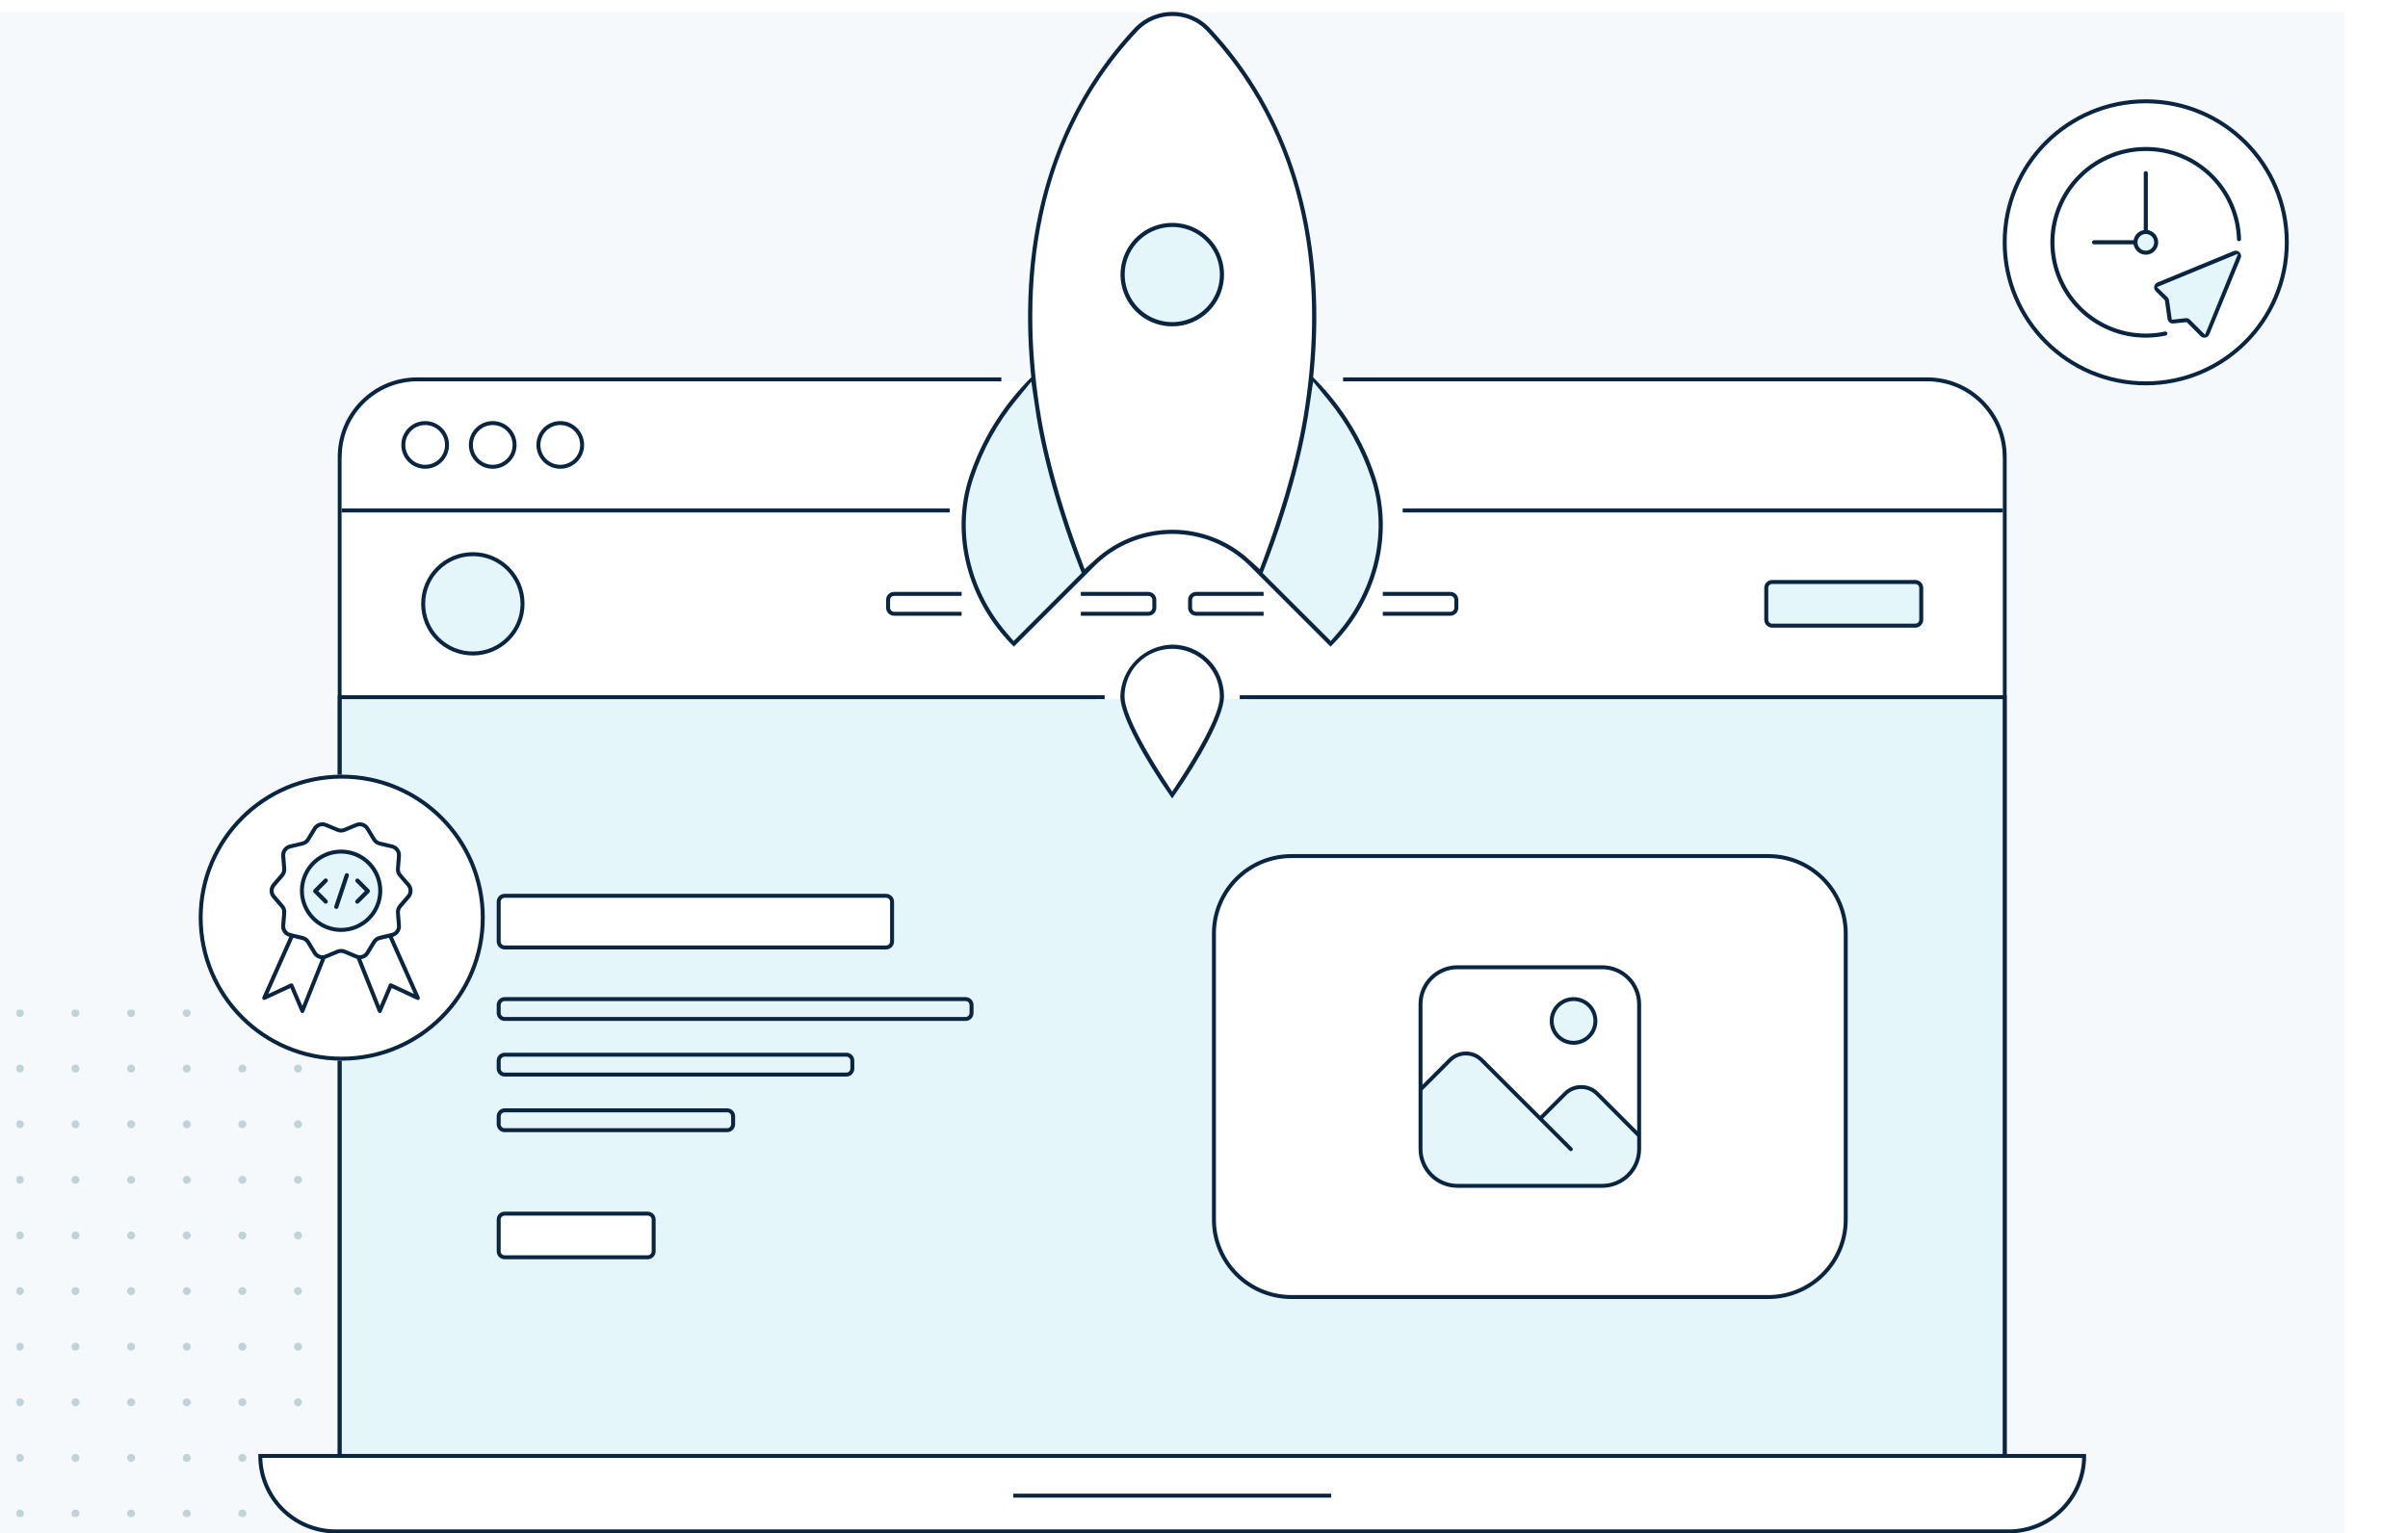 <svg xmlns="http://www.w3.org/2000/svg" width="606" height="386" viewBox="0 0 606 386" fill="none"><path d="M590 3H0V386H590V3Z" fill="#F6F9FC"></path><mask id="mask0_850_5575" style="mask-type:luminance" maskUnits="userSpaceOnUse" x="4" y="254" width="128" height="128"><path d="M132 254H4V382H132V254Z" fill="white"></path></mask><g mask="url(#mask0_850_5575)"><path d="M5 256C5.552 256 6 255.552 6 255C6 254.448 5.552 254 5 254C4.448 254 4 254.448 4 255C4 255.552 4.448 256 5 256Z" fill="#BFD3D8"></path><path d="M19 256C19.552 256 20 255.552 20 255C20 254.448 19.552 254 19 254C18.448 254 18 254.448 18 255C18 255.552 18.448 256 19 256Z" fill="#BFD3D8"></path><path d="M33 256C33.552 256 34 255.552 34 255C34 254.448 33.552 254 33 254C32.448 254 32 254.448 32 255C32 255.552 32.448 256 33 256Z" fill="#BFD3D8"></path><path d="M47 256C47.552 256 48 255.552 48 255C48 254.448 47.552 254 47 254C46.448 254 46 254.448 46 255C46 255.552 46.448 256 47 256Z" fill="#BFD3D8"></path><path d="M61 256C61.552 256 62 255.552 62 255C62 254.448 61.552 254 61 254C60.448 254 60 254.448 60 255C60 255.552 60.448 256 61 256Z" fill="#BFD3D8"></path><path d="M75 256C75.552 256 76 255.552 76 255C76 254.448 75.552 254 75 254C74.448 254 74 254.448 74 255C74 255.552 74.448 256 75 256Z" fill="#BFD3D8"></path><path d="M89 256C89.552 256 90 255.552 90 255C90 254.448 89.552 254 89 254C88.448 254 88 254.448 88 255C88 255.552 88.448 256 89 256Z" fill="#BFD3D8"></path><path d="M103 256C103.552 256 104 255.552 104 255C104 254.448 103.552 254 103 254C102.448 254 102 254.448 102 255C102 255.552 102.448 256 103 256Z" fill="#BFD3D8"></path><path d="M117 256C117.552 256 118 255.552 118 255C118 254.448 117.552 254 117 254C116.448 254 116 254.448 116 255C116 255.552 116.448 256 117 256Z" fill="#BFD3D8"></path><path d="M131 256C131.552 256 132 255.552 132 255C132 254.448 131.552 254 131 254C130.448 254 130 254.448 130 255C130 255.552 130.448 256 131 256Z" fill="#BFD3D8"></path><path d="M5 270C5.552 270 6 269.552 6 269C6 268.448 5.552 268 5 268C4.448 268 4 268.448 4 269C4 269.552 4.448 270 5 270Z" fill="#BFD3D8"></path><path d="M19 270C19.552 270 20 269.552 20 269C20 268.448 19.552 268 19 268C18.448 268 18 268.448 18 269C18 269.552 18.448 270 19 270Z" fill="#BFD3D8"></path><path d="M33 270C33.552 270 34 269.552 34 269C34 268.448 33.552 268 33 268C32.448 268 32 268.448 32 269C32 269.552 32.448 270 33 270Z" fill="#BFD3D8"></path><path d="M47 270C47.552 270 48 269.552 48 269C48 268.448 47.552 268 47 268C46.448 268 46 268.448 46 269C46 269.552 46.448 270 47 270Z" fill="#BFD3D8"></path><path d="M61 270C61.552 270 62 269.552 62 269C62 268.448 61.552 268 61 268C60.448 268 60 268.448 60 269C60 269.552 60.448 270 61 270Z" fill="#BFD3D8"></path><path d="M75 270C75.552 270 76 269.552 76 269C76 268.448 75.552 268 75 268C74.448 268 74 268.448 74 269C74 269.552 74.448 270 75 270Z" fill="#BFD3D8"></path><path d="M89 270C89.552 270 90 269.552 90 269C90 268.448 89.552 268 89 268C88.448 268 88 268.448 88 269C88 269.552 88.448 270 89 270Z" fill="#BFD3D8"></path><path d="M103 270C103.552 270 104 269.552 104 269C104 268.448 103.552 268 103 268C102.448 268 102 268.448 102 269C102 269.552 102.448 270 103 270Z" fill="#BFD3D8"></path><path d="M117 270C117.552 270 118 269.552 118 269C118 268.448 117.552 268 117 268C116.448 268 116 268.448 116 269C116 269.552 116.448 270 117 270Z" fill="#BFD3D8"></path><path d="M131 270C131.552 270 132 269.552 132 269C132 268.448 131.552 268 131 268C130.448 268 130 268.448 130 269C130 269.552 130.448 270 131 270Z" fill="#BFD3D8"></path><path d="M5 284C5.552 284 6 283.552 6 283C6 282.448 5.552 282 5 282C4.448 282 4 282.448 4 283C4 283.552 4.448 284 5 284Z" fill="#BFD3D8"></path><path d="M19 284C19.552 284 20 283.552 20 283C20 282.448 19.552 282 19 282C18.448 282 18 282.448 18 283C18 283.552 18.448 284 19 284Z" fill="#BFD3D8"></path><path d="M33 284C33.552 284 34 283.552 34 283C34 282.448 33.552 282 33 282C32.448 282 32 282.448 32 283C32 283.552 32.448 284 33 284Z" fill="#BFD3D8"></path><path d="M47 284C47.552 284 48 283.552 48 283C48 282.448 47.552 282 47 282C46.448 282 46 282.448 46 283C46 283.552 46.448 284 47 284Z" fill="#BFD3D8"></path><path d="M61 284C61.552 284 62 283.552 62 283C62 282.448 61.552 282 61 282C60.448 282 60 282.448 60 283C60 283.552 60.448 284 61 284Z" fill="#BFD3D8"></path><path d="M75 284C75.552 284 76 283.552 76 283C76 282.448 75.552 282 75 282C74.448 282 74 282.448 74 283C74 283.552 74.448 284 75 284Z" fill="#BFD3D8"></path><path d="M89 284C89.552 284 90 283.552 90 283C90 282.448 89.552 282 89 282C88.448 282 88 282.448 88 283C88 283.552 88.448 284 89 284Z" fill="#BFD3D8"></path><path d="M103 284C103.552 284 104 283.552 104 283C104 282.448 103.552 282 103 282C102.448 282 102 282.448 102 283C102 283.552 102.448 284 103 284Z" fill="#BFD3D8"></path><path d="M117 284C117.552 284 118 283.552 118 283C118 282.448 117.552 282 117 282C116.448 282 116 282.448 116 283C116 283.552 116.448 284 117 284Z" fill="#BFD3D8"></path><path d="M131 284C131.552 284 132 283.552 132 283C132 282.448 131.552 282 131 282C130.448 282 130 282.448 130 283C130 283.552 130.448 284 131 284Z" fill="#BFD3D8"></path><path d="M5 298C5.552 298 6 297.552 6 297C6 296.448 5.552 296 5 296C4.448 296 4 296.448 4 297C4 297.552 4.448 298 5 298Z" fill="#BFD3D8"></path><path d="M19 298C19.552 298 20 297.552 20 297C20 296.448 19.552 296 19 296C18.448 296 18 296.448 18 297C18 297.552 18.448 298 19 298Z" fill="#BFD3D8"></path><path d="M33 298C33.552 298 34 297.552 34 297C34 296.448 33.552 296 33 296C32.448 296 32 296.448 32 297C32 297.552 32.448 298 33 298Z" fill="#BFD3D8"></path><path d="M47 298C47.552 298 48 297.552 48 297C48 296.448 47.552 296 47 296C46.448 296 46 296.448 46 297C46 297.552 46.448 298 47 298Z" fill="#BFD3D8"></path><path d="M61 298C61.552 298 62 297.552 62 297C62 296.448 61.552 296 61 296C60.448 296 60 296.448 60 297C60 297.552 60.448 298 61 298Z" fill="#BFD3D8"></path><path d="M75 298C75.552 298 76 297.552 76 297C76 296.448 75.552 296 75 296C74.448 296 74 296.448 74 297C74 297.552 74.448 298 75 298Z" fill="#BFD3D8"></path><path d="M89 298C89.552 298 90 297.552 90 297C90 296.448 89.552 296 89 296C88.448 296 88 296.448 88 297C88 297.552 88.448 298 89 298Z" fill="#BFD3D8"></path><path d="M103 298C103.552 298 104 297.552 104 297C104 296.448 103.552 296 103 296C102.448 296 102 296.448 102 297C102 297.552 102.448 298 103 298Z" fill="#BFD3D8"></path><path d="M117 298C117.552 298 118 297.552 118 297C118 296.448 117.552 296 117 296C116.448 296 116 296.448 116 297C116 297.552 116.448 298 117 298Z" fill="#BFD3D8"></path><path d="M131 298C131.552 298 132 297.552 132 297C132 296.448 131.552 296 131 296C130.448 296 130 296.448 130 297C130 297.552 130.448 298 131 298Z" fill="#BFD3D8"></path><path d="M5 312C5.552 312 6 311.552 6 311C6 310.448 5.552 310 5 310C4.448 310 4 310.448 4 311C4 311.552 4.448 312 5 312Z" fill="#BFD3D8"></path><path d="M19 312C19.552 312 20 311.552 20 311C20 310.448 19.552 310 19 310C18.448 310 18 310.448 18 311C18 311.552 18.448 312 19 312Z" fill="#BFD3D8"></path><path d="M33 312C33.552 312 34 311.552 34 311C34 310.448 33.552 310 33 310C32.448 310 32 310.448 32 311C32 311.552 32.448 312 33 312Z" fill="#BFD3D8"></path><path d="M47 312C47.552 312 48 311.552 48 311C48 310.448 47.552 310 47 310C46.448 310 46 310.448 46 311C46 311.552 46.448 312 47 312Z" fill="#BFD3D8"></path><path d="M61 312C61.552 312 62 311.552 62 311C62 310.448 61.552 310 61 310C60.448 310 60 310.448 60 311C60 311.552 60.448 312 61 312Z" fill="#BFD3D8"></path><path d="M75 312C75.552 312 76 311.552 76 311C76 310.448 75.552 310 75 310C74.448 310 74 310.448 74 311C74 311.552 74.448 312 75 312Z" fill="#BFD3D8"></path><path d="M89 312C89.552 312 90 311.552 90 311C90 310.448 89.552 310 89 310C88.448 310 88 310.448 88 311C88 311.552 88.448 312 89 312Z" fill="#BFD3D8"></path><path d="M103 312C103.552 312 104 311.552 104 311C104 310.448 103.552 310 103 310C102.448 310 102 310.448 102 311C102 311.552 102.448 312 103 312Z" fill="#BFD3D8"></path><path d="M117 312C117.552 312 118 311.552 118 311C118 310.448 117.552 310 117 310C116.448 310 116 310.448 116 311C116 311.552 116.448 312 117 312Z" fill="#BFD3D8"></path><path d="M131 312C131.552 312 132 311.552 132 311C132 310.448 131.552 310 131 310C130.448 310 130 310.448 130 311C130 311.552 130.448 312 131 312Z" fill="#BFD3D8"></path><path d="M5 326C5.552 326 6 325.552 6 325C6 324.448 5.552 324 5 324C4.448 324 4 324.448 4 325C4 325.552 4.448 326 5 326Z" fill="#BFD3D8"></path><path d="M19 326C19.552 326 20 325.552 20 325C20 324.448 19.552 324 19 324C18.448 324 18 324.448 18 325C18 325.552 18.448 326 19 326Z" fill="#BFD3D8"></path><path d="M33 326C33.552 326 34 325.552 34 325C34 324.448 33.552 324 33 324C32.448 324 32 324.448 32 325C32 325.552 32.448 326 33 326Z" fill="#BFD3D8"></path><path d="M47 326C47.552 326 48 325.552 48 325C48 324.448 47.552 324 47 324C46.448 324 46 324.448 46 325C46 325.552 46.448 326 47 326Z" fill="#BFD3D8"></path><path d="M61 326C61.552 326 62 325.552 62 325C62 324.448 61.552 324 61 324C60.448 324 60 324.448 60 325C60 325.552 60.448 326 61 326Z" fill="#BFD3D8"></path><path d="M75 326C75.552 326 76 325.552 76 325C76 324.448 75.552 324 75 324C74.448 324 74 324.448 74 325C74 325.552 74.448 326 75 326Z" fill="#BFD3D8"></path><path d="M89 326C89.552 326 90 325.552 90 325C90 324.448 89.552 324 89 324C88.448 324 88 324.448 88 325C88 325.552 88.448 326 89 326Z" fill="#BFD3D8"></path><path d="M103 326C103.552 326 104 325.552 104 325C104 324.448 103.552 324 103 324C102.448 324 102 324.448 102 325C102 325.552 102.448 326 103 326Z" fill="#BFD3D8"></path><path d="M117 326C117.552 326 118 325.552 118 325C118 324.448 117.552 324 117 324C116.448 324 116 324.448 116 325C116 325.552 116.448 326 117 326Z" fill="#BFD3D8"></path><path d="M131 326C131.552 326 132 325.552 132 325C132 324.448 131.552 324 131 324C130.448 324 130 324.448 130 325C130 325.552 130.448 326 131 326Z" fill="#BFD3D8"></path><path d="M5 340C5.552 340 6 339.552 6 339C6 338.448 5.552 338 5 338C4.448 338 4 338.448 4 339C4 339.552 4.448 340 5 340Z" fill="#BFD3D8"></path><path d="M19 340C19.552 340 20 339.552 20 339C20 338.448 19.552 338 19 338C18.448 338 18 338.448 18 339C18 339.552 18.448 340 19 340Z" fill="#BFD3D8"></path><path d="M33 340C33.552 340 34 339.552 34 339C34 338.448 33.552 338 33 338C32.448 338 32 338.448 32 339C32 339.552 32.448 340 33 340Z" fill="#BFD3D8"></path><path d="M47 340C47.552 340 48 339.552 48 339C48 338.448 47.552 338 47 338C46.448 338 46 338.448 46 339C46 339.552 46.448 340 47 340Z" fill="#BFD3D8"></path><path d="M61 340C61.552 340 62 339.552 62 339C62 338.448 61.552 338 61 338C60.448 338 60 338.448 60 339C60 339.552 60.448 340 61 340Z" fill="#BFD3D8"></path><path d="M75 340C75.552 340 76 339.552 76 339C76 338.448 75.552 338 75 338C74.448 338 74 338.448 74 339C74 339.552 74.448 340 75 340Z" fill="#BFD3D8"></path><path d="M89 340C89.552 340 90 339.552 90 339C90 338.448 89.552 338 89 338C88.448 338 88 338.448 88 339C88 339.552 88.448 340 89 340Z" fill="#BFD3D8"></path><path d="M103 340C103.552 340 104 339.552 104 339C104 338.448 103.552 338 103 338C102.448 338 102 338.448 102 339C102 339.552 102.448 340 103 340Z" fill="#BFD3D8"></path><path d="M117 340C117.552 340 118 339.552 118 339C118 338.448 117.552 338 117 338C116.448 338 116 338.448 116 339C116 339.552 116.448 340 117 340Z" fill="#BFD3D8"></path><path d="M131 340C131.552 340 132 339.552 132 339C132 338.448 131.552 338 131 338C130.448 338 130 338.448 130 339C130 339.552 130.448 340 131 340Z" fill="#BFD3D8"></path><path d="M5 354C5.552 354 6 353.552 6 353C6 352.448 5.552 352 5 352C4.448 352 4 352.448 4 353C4 353.552 4.448 354 5 354Z" fill="#BFD3D8"></path><path d="M19 354C19.552 354 20 353.552 20 353C20 352.448 19.552 352 19 352C18.448 352 18 352.448 18 353C18 353.552 18.448 354 19 354Z" fill="#BFD3D8"></path><path d="M33 354C33.552 354 34 353.552 34 353C34 352.448 33.552 352 33 352C32.448 352 32 352.448 32 353C32 353.552 32.448 354 33 354Z" fill="#BFD3D8"></path><path d="M47 354C47.552 354 48 353.552 48 353C48 352.448 47.552 352 47 352C46.448 352 46 352.448 46 353C46 353.552 46.448 354 47 354Z" fill="#BFD3D8"></path><path d="M61 354C61.552 354 62 353.552 62 353C62 352.448 61.552 352 61 352C60.448 352 60 352.448 60 353C60 353.552 60.448 354 61 354Z" fill="#BFD3D8"></path><path d="M75 354C75.552 354 76 353.552 76 353C76 352.448 75.552 352 75 352C74.448 352 74 352.448 74 353C74 353.552 74.448 354 75 354Z" fill="#BFD3D8"></path><path d="M89 354C89.552 354 90 353.552 90 353C90 352.448 89.552 352 89 352C88.448 352 88 352.448 88 353C88 353.552 88.448 354 89 354Z" fill="#BFD3D8"></path><path d="M103 354C103.552 354 104 353.552 104 353C104 352.448 103.552 352 103 352C102.448 352 102 352.448 102 353C102 353.552 102.448 354 103 354Z" fill="#BFD3D8"></path><path d="M117 354C117.552 354 118 353.552 118 353C118 352.448 117.552 352 117 352C116.448 352 116 352.448 116 353C116 353.552 116.448 354 117 354Z" fill="#BFD3D8"></path><path d="M131 354C131.552 354 132 353.552 132 353C132 352.448 131.552 352 131 352C130.448 352 130 352.448 130 353C130 353.552 130.448 354 131 354Z" fill="#BFD3D8"></path><path d="M5 368C5.552 368 6 367.552 6 367C6 366.448 5.552 366 5 366C4.448 366 4 366.448 4 367C4 367.552 4.448 368 5 368Z" fill="#BFD3D8"></path><path d="M19 368C19.552 368 20 367.552 20 367C20 366.448 19.552 366 19 366C18.448 366 18 366.448 18 367C18 367.552 18.448 368 19 368Z" fill="#BFD3D8"></path><path d="M33 368C33.552 368 34 367.552 34 367C34 366.448 33.552 366 33 366C32.448 366 32 366.448 32 367C32 367.552 32.448 368 33 368Z" fill="#BFD3D8"></path><path d="M47 368C47.552 368 48 367.552 48 367C48 366.448 47.552 366 47 366C46.448 366 46 366.448 46 367C46 367.552 46.448 368 47 368Z" fill="#BFD3D8"></path><path d="M61 368C61.552 368 62 367.552 62 367C62 366.448 61.552 366 61 366C60.448 366 60 366.448 60 367C60 367.552 60.448 368 61 368Z" fill="#BFD3D8"></path><path d="M75 368C75.552 368 76 367.552 76 367C76 366.448 75.552 366 75 366C74.448 366 74 366.448 74 367C74 367.552 74.448 368 75 368Z" fill="#BFD3D8"></path><path d="M89 368C89.552 368 90 367.552 90 367C90 366.448 89.552 366 89 366C88.448 366 88 366.448 88 367C88 367.552 88.448 368 89 368Z" fill="#BFD3D8"></path><path d="M103 368C103.552 368 104 367.552 104 367C104 366.448 103.552 366 103 366C102.448 366 102 366.448 102 367C102 367.552 102.448 368 103 368Z" fill="#BFD3D8"></path><path d="M117 368C117.552 368 118 367.552 118 367C118 366.448 117.552 366 117 366C116.448 366 116 366.448 116 367C116 367.552 116.448 368 117 368Z" fill="#BFD3D8"></path><path d="M131 368C131.552 368 132 367.552 132 367C132 366.448 131.552 366 131 366C130.448 366 130 366.448 130 367C130 367.552 130.448 368 131 368Z" fill="#BFD3D8"></path><path d="M5 382C5.552 382 6 381.552 6 381C6 380.448 5.552 380 5 380C4.448 380 4 380.448 4 381C4 381.552 4.448 382 5 382Z" fill="#BFD3D8"></path><path d="M19 382C19.552 382 20 381.552 20 381C20 380.448 19.552 380 19 380C18.448 380 18 380.448 18 381C18 381.552 18.448 382 19 382Z" fill="#BFD3D8"></path><path d="M33 382C33.552 382 34 381.552 34 381C34 380.448 33.552 380 33 380C32.448 380 32 380.448 32 381C32 381.552 32.448 382 33 382Z" fill="#BFD3D8"></path><path d="M47 382C47.552 382 48 381.552 48 381C48 380.448 47.552 380 47 380C46.448 380 46 380.448 46 381C46 381.552 46.448 382 47 382Z" fill="#BFD3D8"></path><path d="M61 382C61.552 382 62 381.552 62 381C62 380.448 61.552 380 61 380C60.448 380 60 380.448 60 381C60 381.552 60.448 382 61 382Z" fill="#BFD3D8"></path><path d="M75 382C75.552 382 76 381.552 76 381C76 380.448 75.552 380 75 380C74.448 380 74 380.448 74 381C74 381.552 74.448 382 75 382Z" fill="#BFD3D8"></path><path d="M89 382C89.552 382 90 381.552 90 381C90 380.448 89.552 380 89 380C88.448 380 88 380.448 88 381C88 381.552 88.448 382 89 382Z" fill="#BFD3D8"></path><path d="M103 382C103.552 382 104 381.552 104 381C104 380.448 103.552 380 103 380C102.448 380 102 380.448 102 381C102 381.552 102.448 382 103 382Z" fill="#BFD3D8"></path><path d="M117 382C117.552 382 118 381.552 118 381C118 380.448 117.552 380 117 380C116.448 380 116 380.448 116 381C116 381.552 116.448 382 117 382Z" fill="#BFD3D8"></path><path d="M131 382C131.552 382 132 381.552 132 381C132 380.448 131.552 380 131 380C130.448 380 130 380.448 130 381C130 381.552 130.448 382 131 382Z" fill="#BFD3D8"></path></g><path d="M504 366V115C504 109.925 502.024 105.154 498.435 101.565C494.846 97.976 490.075 96 485 96H339V109H251V96H105C99.925 96 95.153 97.976 91.565 101.565C87.976 105.153 86 109.925 86 115V366H504ZM505 367H85V115C85 109.658 87.08 104.635 90.858 100.858C94.635 97.08 99.658 95 105 95H252V108H338V95H485C490.342 95 495.364 97.08 499.142 100.858C502.92 104.635 505 109.658 505 115V367Z" fill="#0A2540"></path><path d="M106 96H484C489.304 96 494.391 98.107 498.142 101.858C501.893 105.609 504 110.696 504 116V366H86V116C86 110.696 88.107 105.609 91.858 101.858C95.609 98.107 100.696 96 106 96Z" fill="white"></path><path d="M65 366H525C525 371.304 522.893 376.391 519.142 380.142C515.391 383.893 510.304 386 505 386H85C79.696 386 74.609 383.893 70.858 380.142C67.107 376.391 65 371.304 65 366Z" fill="white"></path><path d="M65.5 366.5H524.5C524.5 371.539 522.498 376.372 518.935 379.935C515.372 383.498 510.539 385.5 505.5 385.5H84.5C79.461 385.5 74.628 383.498 71.065 379.935C67.502 376.372 65.5 371.539 65.5 366.5Z" stroke="#0A2540"></path><path d="M335 376H255V377H335V376Z" fill="#0A2540"></path><path d="M504 128H86V129H504V128Z" fill="#0A2540"></path><path d="M353 124H239V134H353V124Z" fill="white"></path><path d="M107 118C110.314 118 113 115.314 113 112C113 108.686 110.314 106 107 106C103.686 106 101 108.686 101 112C101 115.314 103.686 118 107 118Z" fill="white"></path><path d="M107 117.5C110.038 117.5 112.5 115.038 112.5 112C112.5 108.962 110.038 106.5 107 106.5C103.962 106.5 101.5 108.962 101.5 112C101.5 115.038 103.962 117.5 107 117.5Z" stroke="#0A2540"></path><path d="M124 118C127.314 118 130 115.314 130 112C130 108.686 127.314 106 124 106C120.686 106 118 108.686 118 112C118 115.314 120.686 118 124 118Z" fill="white"></path><path d="M124 117.5C127.038 117.5 129.5 115.038 129.5 112C129.5 108.962 127.038 106.5 124 106.5C120.962 106.5 118.5 108.962 118.5 112C118.5 115.038 120.962 117.5 124 117.5Z" stroke="#0A2540"></path><path d="M141 118C144.314 118 147 115.314 147 112C147 108.686 144.314 106 141 106C137.686 106 135 108.686 135 112C135 115.314 137.686 118 141 118Z" fill="white"></path><path d="M141 117.5C144.038 117.5 146.5 115.038 146.5 112C146.5 108.962 144.038 106.5 141 106.5C137.962 106.5 135.5 108.962 135.5 112C135.5 115.038 137.962 117.5 141 117.5Z" stroke="#0A2540"></path><path d="M119 165C126.18 165 132 159.18 132 152C132 144.82 126.18 139 119 139C111.82 139 106 144.82 106 152C106 159.18 111.82 165 119 165Z" fill="#E5F6FA"></path><path d="M119 164.5C125.904 164.5 131.5 158.904 131.5 152C131.5 145.096 125.904 139.5 119 139.5C112.096 139.5 106.5 145.096 106.5 152C106.5 158.904 112.096 164.5 119 164.5Z" stroke="#0A2540"></path><path d="M251 149H225C223.895 149 223 149.895 223 151V153C223 154.105 223.895 155 225 155H251C252.105 155 253 154.105 253 153V151C253 149.895 252.105 149 251 149Z" fill="white"></path><path d="M251 149.5H225C224.172 149.5 223.5 150.172 223.5 151V153C223.5 153.828 224.172 154.5 225 154.5H251C251.828 154.5 252.5 153.828 252.5 153V151C252.5 150.172 251.828 149.5 251 149.5Z" stroke="#0A2540"></path><path d="M254 147H242V157H254V147Z" fill="white"></path><path d="M289 149H263C261.895 149 261 149.895 261 151V153C261 154.105 261.895 155 263 155H289C290.105 155 291 154.105 291 153V151C291 149.895 290.105 149 289 149Z" fill="white"></path><path d="M289 149.5H263C262.172 149.5 261.5 150.172 261.5 151V153C261.5 153.828 262.172 154.5 263 154.5H289C289.828 154.5 290.5 153.828 290.5 153V151C290.5 150.172 289.828 149.5 289 149.5Z" stroke="#0A2540"></path><path d="M327 149H301C299.895 149 299 149.895 299 151V153C299 154.105 299.895 155 301 155H327C328.105 155 329 154.105 329 153V151C329 149.895 328.105 149 327 149Z" fill="white"></path><path d="M327 149.5H301C300.172 149.5 299.5 150.172 299.5 151V153C299.5 153.828 300.172 154.5 301 154.5H327C327.828 154.5 328.5 153.828 328.5 153V151C328.5 150.172 327.828 149.5 327 149.5Z" stroke="#0A2540"></path><path d="M365 149H339C337.895 149 337 149.895 337 151V153C337 154.105 337.895 155 339 155H365C366.105 155 367 154.105 367 153V151C367 149.895 366.105 149 365 149Z" fill="white"></path><path d="M365 149.5H339C338.172 149.5 337.5 150.172 337.5 151V153C337.5 153.828 338.172 154.5 339 154.5H365C365.828 154.5 366.5 153.828 366.5 153V151C366.5 150.172 365.828 149.5 365 149.5Z" stroke="#0A2540"></path><path d="M348 147H336V157H348V147Z" fill="white"></path><path d="M330 147H318V157H330V147Z" fill="white"></path><path d="M272 147H260V157H272V147Z" fill="white"></path><path d="M482 146H446C444.895 146 444 146.895 444 148V156C444 157.105 444.895 158 446 158H482C483.105 158 484 157.105 484 156V148C484 146.895 483.105 146 482 146Z" fill="#E5F6FA"></path><path d="M482 146.5H446C445.172 146.5 444.5 147.172 444.5 148V156C444.5 156.828 445.172 157.5 446 157.5H482C482.828 157.5 483.5 156.828 483.5 156V148C483.5 147.172 482.828 146.5 482 146.5Z" stroke="#0A2540"></path><path d="M504.5 366.501H85.5V175.5H277.5V180V180.5H278H312H312.5V180V175.5H504.5V366.501Z" fill="#E5F6FA"></path><path d="M504 366.001V176H313V181H277V176H86V366.001H504ZM505 367.002V367.001H85V175H278V180H312V175H505V367.002Z" fill="#0A2540"></path><path d="M243 251H127C125.895 251 125 251.895 125 253V255C125 256.105 125.895 257 127 257H243C244.105 257 245 256.105 245 255V253C245 251.895 244.105 251 243 251Z" fill="#E5F6FA"></path><path d="M243 251.5H127C126.172 251.5 125.5 252.172 125.5 253V255C125.5 255.828 126.172 256.5 127 256.5H243C243.828 256.5 244.5 255.828 244.5 255V253C244.5 252.172 243.828 251.5 243 251.5Z" stroke="#0A2540"></path><path d="M213 265H127C125.895 265 125 265.895 125 267V269C125 270.105 125.895 271 127 271H213C214.105 271 215 270.105 215 269V267C215 265.895 214.105 265 213 265Z" fill="#E5F6FA"></path><path d="M213 265.5H127C126.172 265.5 125.5 266.172 125.5 267V269C125.5 269.828 126.172 270.5 127 270.5H213C213.828 270.5 214.5 269.828 214.5 269V267C214.5 266.172 213.828 265.5 213 265.5Z" stroke="#0A2540"></path><path d="M183 279H127C125.895 279 125 279.895 125 281V283C125 284.105 125.895 285 127 285H183C184.105 285 185 284.105 185 283V281C185 279.895 184.105 279 183 279Z" fill="#E5F6FA"></path><path d="M183 279.5H127C126.172 279.5 125.5 280.172 125.5 281V283C125.5 283.828 126.172 284.5 127 284.5H183C183.828 284.5 184.5 283.828 184.5 283V281C184.5 280.172 183.828 279.5 183 279.5Z" stroke="#0A2540"></path><path d="M223 225H127C125.895 225 125 225.895 125 227V237C125 238.105 125.895 239 127 239H223C224.105 239 225 238.105 225 237V227C225 225.895 224.105 225 223 225Z" fill="white"></path><path d="M223 225.5H127C126.172 225.5 125.5 226.172 125.5 227V237C125.5 237.828 126.172 238.5 127 238.5H223C223.828 238.5 224.5 237.828 224.5 237V227C224.5 226.172 223.828 225.5 223 225.5Z" stroke="#0A2540"></path><path d="M163 305H127C125.895 305 125 305.895 125 307V315C125 316.105 125.895 317 127 317H163C164.105 317 165 316.105 165 315V307C165 305.895 164.105 305 163 305Z" fill="white"></path><path d="M163 305.5H127C126.172 305.5 125.5 306.172 125.5 307V315C125.5 315.828 126.172 316.5 127 316.5H163C163.828 316.5 164.5 315.828 164.5 315V307C164.5 306.172 163.828 305.5 163 305.5Z" stroke="#0A2540"></path><path d="M445 215H325C313.954 215 305 223.954 305 235V307C305 318.046 313.954 327 325 327H445C456.046 327 465 318.046 465 307V235C465 223.954 456.046 215 445 215Z" fill="white"></path><path d="M445 215.5H325C314.23 215.5 305.5 224.23 305.5 235V307C305.5 317.77 314.23 326.5 325 326.5H445C455.77 326.5 464.5 317.77 464.5 307V235C464.5 224.23 455.77 215.5 445 215.5Z" stroke="#0A2540"></path><path d="M403.237 299H366.762C364.174 298.997 361.693 297.968 359.863 296.138C358.033 294.308 357.003 291.827 357 289.239V252.761C357.003 250.173 358.033 247.692 359.863 245.862C361.693 244.032 364.174 243.003 366.762 243H403.237C405.825 243.003 408.307 244.032 410.137 245.863C411.968 247.693 412.997 250.175 413 252.763V289.239C412.997 291.827 411.967 294.308 410.137 296.138C408.307 297.968 405.825 298.997 403.237 299ZM397.921 273.146C399.538 273.139 401.093 273.772 402.244 274.908L412.018 284.708V252.761C412.015 250.433 411.089 248.202 409.443 246.556C407.797 244.91 405.566 243.984 403.238 243.981H366.762C364.434 243.983 362.202 244.909 360.556 246.555C358.91 248.201 357.984 250.433 357.981 252.761V273.073L364.575 266.479C365.726 265.337 367.283 264.698 368.905 264.703C369.703 264.7 370.494 264.855 371.233 265.159C371.971 265.463 372.641 265.911 373.205 266.476L387.616 280.888L393.589 274.916C394.742 273.776 396.3 273.139 397.921 273.146Z" fill="#E5F6FA"></path><path d="M403.237 299H366.762C364.174 298.997 361.693 297.968 359.863 296.138C358.033 294.308 357.003 291.827 357 289.239V252.761C357.003 250.173 358.033 247.692 359.863 245.862C361.693 244.032 364.174 243.003 366.762 243H403.237C405.825 243.003 408.307 244.032 410.137 245.863C411.968 247.693 412.997 250.175 413 252.763V289.239C412.997 291.827 411.967 294.308 410.137 296.138C408.307 297.968 405.825 298.997 403.237 299ZM368.9 265.682C367.538 265.679 366.23 266.216 365.263 267.175L357.981 274.461V289.24C357.984 291.568 358.91 293.799 360.556 295.445C362.202 297.091 364.434 298.017 366.762 298.019H403.237C405.565 298.016 407.797 297.09 409.443 295.444C411.089 293.798 412.016 291.567 412.019 289.239V286.1L401.552 275.6C400.58 274.649 399.274 274.118 397.914 274.119C396.555 274.121 395.25 274.655 394.28 275.608L388.312 281.576L395.678 288.943C395.724 288.989 395.76 289.043 395.784 289.102C395.809 289.162 395.821 289.225 395.821 289.29C395.821 289.354 395.809 289.418 395.784 289.477C395.759 289.537 395.723 289.591 395.677 289.636C395.632 289.682 395.578 289.718 395.518 289.743C395.459 289.767 395.395 289.78 395.331 289.78C395.266 289.78 395.202 289.767 395.143 289.742C395.084 289.718 395.03 289.682 394.984 289.636L372.513 267.17C372.039 266.695 371.476 266.319 370.856 266.064C370.235 265.808 369.571 265.679 368.9 265.682ZM397.916 273.146C399.533 273.139 401.088 273.772 402.239 274.908L412.013 284.708V252.761C412.01 250.433 411.084 248.202 409.438 246.556C407.792 244.91 405.561 243.984 403.233 243.981H366.762C364.434 243.983 362.202 244.909 360.556 246.555C358.91 248.201 357.984 250.433 357.981 252.761V273.073L364.575 266.479C365.726 265.337 367.283 264.698 368.905 264.703C369.703 264.7 370.494 264.855 371.233 265.159C371.971 265.463 372.641 265.911 373.205 266.476L387.616 280.888L393.589 274.916C394.742 273.776 396.3 273.139 397.921 273.146H397.916Z" fill="#0A2540"></path><path d="M396 263C399.314 263 402 260.314 402 257C402 253.686 399.314 251 396 251C392.686 251 390 253.686 390 257C390 260.314 392.686 263 396 263Z" fill="#E5F6FA"></path><path d="M396 263C394.814 263 393.654 262.648 392.668 261.99C391.682 261.331 390.913 260.395 390.458 259.299C390.004 258.204 389.884 256.998 390.114 255.835C390.345 254.671 390.915 253.602 391.752 252.762C392.59 251.923 393.658 251.35 394.821 251.117C395.984 250.884 397.19 251.001 398.286 251.453C399.383 251.905 400.321 252.672 400.982 253.656C401.643 254.641 401.997 255.8 402 256.986C401.998 258.578 401.366 260.105 400.241 261.232C399.117 262.359 397.592 262.994 396 263ZM396 251.99C395.009 251.991 394.04 252.285 393.216 252.837C392.392 253.388 391.75 254.172 391.372 255.088C390.993 256.004 390.895 257.012 391.089 257.984C391.284 258.957 391.763 259.849 392.465 260.549C393.167 261.249 394.061 261.725 395.033 261.917C396.006 262.109 397.014 262.008 397.929 261.627C398.844 261.246 399.626 260.602 400.175 259.777C400.724 258.951 401.016 257.981 401.014 256.99C401.016 256.332 400.887 255.68 400.635 255.071C400.384 254.463 400.014 253.911 399.548 253.446C399.082 252.981 398.529 252.613 397.92 252.363C397.311 252.113 396.658 251.987 396 251.99Z" fill="#0A2540"></path><path d="M314 176H276V184H314V176Z" fill="#E5F6FA"></path><path d="M255.152 162.783L254.781 162.412C243.416 151.054 239.156 134.428 243.928 120.055C246.956 110.972 252 102.691 258.681 95.833L259.526 94.968L259.411 93.768C256.031 58.713 265.134 28.655 285.735 6.839C286.957 5.618 288.409 4.65 290.007 3.991C291.604 3.332 293.316 2.995 295.044 3C296.738 2.991 298.417 3.317 299.984 3.961C301.551 4.604 302.975 5.552 304.173 6.749C324.83 28.603 333.963 58.692 330.586 93.764L330.471 94.964L331.316 95.829C338.001 102.687 343.047 110.97 346.074 120.056C350.844 134.424 346.582 151.048 335.216 162.409L334.844 162.78L314.544 142.498C311.977 139.931 308.929 137.894 305.575 136.505C302.22 135.115 298.625 134.4 294.994 134.4C291.363 134.4 287.768 135.115 284.414 136.505C281.059 137.894 278.011 139.931 275.444 142.498L255.153 162.782L255.152 162.783ZM330.464 96.068L329.13 104.917C326.479 120.952 320.73 136.64 318.383 142.641L317.763 144.226L334.904 161.359L336.734 159.223C346.165 148.223 349.363 133.34 345.078 120.39C342.69 113.194 339.001 106.497 334.194 100.633L330.464 96.068ZM259.541 96.068L255.804 100.633C250.999 106.497 247.311 113.193 244.924 120.388C240.624 133.331 243.824 148.212 253.258 159.224L255.088 161.36L272.232 144.226L271.613 142.642C269.262 136.626 263.513 120.908 260.871 104.925L259.541 96.068Z" fill="white"></path><path d="M294.999 82.154C291.986 82.15 289.069 81.102 286.742 79.189C284.416 77.275 282.825 74.614 282.24 71.658C281.655 68.703 282.113 65.637 283.535 62.981C284.958 60.326 287.257 58.245 290.041 57.094C292.824 55.944 295.921 55.793 298.804 56.669C301.686 57.545 304.175 59.393 305.848 61.899C307.521 64.404 308.273 67.412 307.977 70.41C307.681 73.408 306.355 76.21 304.225 78.34C303.016 79.554 301.577 80.516 299.994 81.171C298.41 81.826 296.713 82.16 294.999 82.154Z" fill="#E5F6FA"></path><path d="M294.991 201L294.561 200.386C288.28 191.44 281.941 180.216 281.941 175.309C282.04 171.882 283.445 168.623 285.87 166.199C288.294 163.775 291.554 162.37 294.981 162.272H294.987C298.447 162.273 301.766 163.647 304.213 166.093C306.66 168.539 308.036 171.856 308.038 175.316C308.038 180.216 301.704 191.441 295.422 200.388L294.993 201H294.991Z" fill="white"></path><path d="M260.1 95.334C261.246 104.6 263.036 113.775 265.455 122.792C267.355 129.968 269.832 136.979 272.861 143.756L255.315 161.872C251.115 157.694 247.824 152.694 245.648 147.185C243.472 141.675 242.457 135.776 242.668 129.856C243.464 109.8 260.1 95.334 260.1 95.334Z" fill="#E5F6FA"></path><path d="M330.359 95.334C329.212 104.6 327.423 113.775 325.004 122.792C323.103 129.968 320.627 136.979 317.598 143.756L335.144 161.872C339.343 157.694 342.634 152.694 344.811 147.185C346.987 141.675 348.001 135.776 347.791 129.856C346.993 109.8 330.359 95.334 330.359 95.334Z" fill="#E5F6FA"></path><path d="M294.993 201L294.563 200.386C288.282 191.44 281.943 180.216 281.943 175.309C282.041 171.882 283.447 168.622 285.871 166.198C288.296 163.774 291.556 162.37 294.983 162.272H294.989C298.449 162.273 301.767 163.647 304.214 166.093C306.662 168.539 308.038 171.856 308.04 175.316C308.04 180.216 301.706 191.441 295.424 200.388L294.995 201H294.993ZM294.993 163.321C291.813 163.323 288.763 164.586 286.513 166.835C284.264 169.084 283 172.134 282.998 175.314C282.998 180.269 289.859 191.364 292.808 195.904L294.993 199.267L297.178 195.904C300.126 191.365 306.985 180.274 306.997 175.321V175.31C306.994 172.133 305.731 169.086 303.484 166.839C301.238 164.591 298.192 163.327 295.014 163.322L294.993 163.321ZM255.152 162.783L254.781 162.412C243.416 151.054 239.156 134.428 243.928 120.055C246.956 110.972 252 102.691 258.681 95.833L259.526 94.968L259.411 93.768C256.031 58.713 265.134 28.655 285.735 6.839C286.957 5.618 288.409 4.65 290.007 3.991C291.604 3.332 293.316 2.995 295.044 3C296.738 2.991 298.417 3.317 299.984 3.961C301.551 4.604 302.975 5.552 304.173 6.749C324.83 28.603 333.963 58.692 330.586 93.764L330.471 94.964L331.316 95.829C338.001 102.687 343.047 110.97 346.074 120.056C350.844 134.424 346.582 151.048 335.216 162.409L334.844 162.78L314.544 142.498C311.977 139.931 308.929 137.894 305.575 136.505C302.22 135.115 298.625 134.4 294.994 134.4C291.363 134.4 287.768 135.115 284.414 136.505C281.059 137.894 278.011 139.931 275.444 142.498L255.153 162.782L255.152 162.783ZM330.464 96.068L329.13 104.917C326.479 120.952 320.73 136.64 318.383 142.641L317.763 144.226L334.904 161.359L336.734 159.223C346.165 148.223 349.363 133.34 345.078 120.39C342.69 113.194 339.001 106.497 334.194 100.633L330.464 96.068ZM259.541 96.068L255.804 100.633C250.999 106.497 247.311 113.193 244.924 120.388C240.624 133.331 243.824 148.212 253.258 159.224L255.088 161.36L272.232 144.226L271.613 142.642C269.262 136.626 263.513 120.908 260.871 104.925L259.541 96.068ZM295.001 133.355C302.087 133.349 308.924 135.97 314.19 140.712L317.038 143.277L318.375 139.685C321.021 132.577 325.803 118.585 328.089 104.746C332.648 77.102 332.068 37.788 303.419 7.483C302.321 6.382 301.015 5.51 299.577 4.917C298.139 4.323 296.598 4.021 295.043 4.027C293.448 4.026 291.869 4.34 290.397 4.953C288.924 5.566 287.588 6.465 286.465 7.597C257.904 37.818 257.348 77.108 261.915 104.747C264.203 118.596 268.983 132.581 271.629 139.686L272.966 143.278L275.814 140.713C281.078 135.968 287.917 133.346 295.004 133.355H295.001ZM295.001 82.155C291.989 82.151 289.071 81.103 286.744 79.189C284.418 77.275 282.827 74.614 282.242 71.659C281.657 68.704 282.115 65.638 283.537 62.982C284.96 60.326 287.259 58.246 290.043 57.095C292.827 55.944 295.923 55.794 298.806 56.67C301.688 57.546 304.177 59.394 305.85 61.9C307.523 64.405 308.275 67.413 307.979 70.411C307.683 73.409 306.357 76.211 304.227 78.341C303.017 79.555 301.578 80.518 299.994 81.172C298.41 81.827 296.711 82.16 294.997 82.154L295.001 82.155ZM295.001 57.136C292.231 57.14 289.549 58.104 287.41 59.864C285.272 61.624 283.809 64.07 283.272 66.787C282.734 69.504 283.156 72.323 284.463 74.765C285.771 77.206 287.885 79.118 290.445 80.176C293.004 81.234 295.851 81.372 298.501 80.566C301.151 79.761 303.44 78.062 304.977 75.758C306.515 73.454 307.207 70.689 306.934 67.933C306.662 65.177 305.443 62.6 303.484 60.642C302.372 59.525 301.049 58.64 299.592 58.037C298.135 57.435 296.573 57.128 294.997 57.133L295.001 57.136Z" fill="#0A2540"></path><g filter="url(#filter0_d_850_5575)"><path d="M540 97C559.882 97 576 80.882 576 61C576 41.118 559.882 25 540 25C520.118 25 504 41.118 504 61C504 80.882 520.118 97 540 97Z" fill="white"></path><path d="M540 96.5C559.606 96.5 575.5 80.606 575.5 61C575.5 41.394 559.606 25.5 540 25.5C520.394 25.5 504.5 41.394 504.5 61C504.5 80.606 520.394 96.5 540 96.5Z" stroke="#0A2540"></path></g><path d="M554.758 85.001C554.582 85.001 554.407 84.967 554.245 84.899C554.082 84.832 553.935 84.733 553.811 84.608L550.291 81.086L546.945 81.43C546.903 81.43 546.857 81.436 546.809 81.436C546.488 81.434 546.179 81.317 545.937 81.107C545.695 80.896 545.538 80.605 545.493 80.288L544.827 75.618L542.501 73.294C542.347 73.137 542.233 72.945 542.17 72.735C542.107 72.525 542.096 72.302 542.139 72.087C542.182 71.871 542.276 71.669 542.415 71.499C542.553 71.329 542.731 71.195 542.934 71.109L562.102 63.214L562.155 63.193C562.399 63.096 562.665 63.073 562.922 63.127C563.179 63.18 563.415 63.307 563.6 63.492C563.786 63.677 563.914 63.912 563.968 64.169C564.022 64.426 563.999 64.693 563.904 64.937L555.993 84.172C555.892 84.417 555.721 84.627 555.501 84.774C555.281 84.922 555.022 85.001 554.758 85.001Z" fill="#E5F6FA"></path><path d="M540 64C541.657 64 543 62.657 543 61C543 59.343 541.657 58 540 58C538.343 58 537 59.343 537 61C537 62.657 538.343 64 540 64Z" fill="#E5F6FA"></path><path d="M554.757 85.001C554.581 85.001 554.407 84.967 554.245 84.9C554.082 84.832 553.935 84.733 553.81 84.608L550.29 81.086L546.944 81.43C546.902 81.43 546.856 81.436 546.808 81.436C546.488 81.434 546.179 81.318 545.937 81.107C545.695 80.896 545.538 80.606 545.492 80.288L544.826 75.618L542.5 73.294C542.346 73.138 542.233 72.946 542.17 72.736C542.107 72.525 542.096 72.302 542.139 72.087C542.182 71.872 542.276 71.67 542.415 71.499C542.553 71.329 542.731 71.195 542.933 71.109L562.101 63.214L562.154 63.193C562.398 63.097 562.665 63.074 562.922 63.127C563.179 63.18 563.415 63.307 563.6 63.492C563.786 63.677 563.914 63.913 563.968 64.169C564.021 64.426 563.999 64.693 563.903 64.937L555.992 84.172C555.892 84.417 555.721 84.627 555.501 84.775C555.281 84.922 555.022 85.001 554.757 85.001ZM550.194 80.084C550.549 80.086 550.888 80.228 551.138 80.479L554.917 84.258L563.232 63.865L542.826 72.27L545.485 74.82C545.689 75.026 545.82 75.291 545.861 75.577L546.561 80.482L550.07 80.089C550.112 80.085 550.153 80.084 550.194 80.084ZM540.005 85.001H540C533.681 85.002 527.617 82.511 523.123 78.069C518.629 73.626 516.069 67.59 515.998 61.272C515.926 54.953 518.35 48.861 522.743 44.318C527.135 39.776 533.142 37.148 539.459 37.007C539.68 37.007 539.849 37.001 540.009 37.001C546.241 36.979 552.234 39.391 556.713 43.724C561.191 48.056 563.8 53.967 563.984 60.195C563.987 60.263 563.975 60.33 563.951 60.393C563.927 60.457 563.891 60.514 563.845 60.564C563.798 60.613 563.742 60.652 563.681 60.68C563.619 60.707 563.552 60.722 563.484 60.724H563.463C563.33 60.723 563.203 60.671 563.108 60.577C563.013 60.484 562.958 60.357 562.954 60.224C562.786 54.279 560.305 48.633 556.041 44.487C551.776 40.34 546.063 38.02 540.115 38.018H540.005C536.783 38.018 533.597 38.695 530.654 40.007C527.71 41.318 525.075 43.233 522.92 45.629C520.766 48.025 519.139 50.847 518.145 53.912C517.152 56.977 516.815 60.218 517.155 63.422C517.495 66.626 518.506 69.723 520.121 72.511C521.736 75.299 523.919 77.717 526.529 79.606C529.139 81.496 532.117 82.816 535.271 83.479C538.424 84.143 541.681 84.136 544.831 83.459L544.859 83.453C544.886 83.449 544.913 83.447 544.939 83.447C545.057 83.448 545.17 83.489 545.261 83.564C545.352 83.638 545.415 83.74 545.439 83.855C545.454 83.921 545.454 83.99 545.442 84.057C545.429 84.123 545.404 84.187 545.367 84.244C545.329 84.301 545.281 84.349 545.225 84.388C545.169 84.426 545.106 84.452 545.039 84.466C543.385 84.819 541.698 84.998 540.005 85.001ZM540.02 64.118C539.328 64.119 538.656 63.888 538.109 63.464C537.562 63.039 537.172 62.445 537 61.774L536.931 61.507H526.97C526.838 61.501 526.712 61.444 526.62 61.348C526.528 61.252 526.477 61.125 526.477 60.992C526.477 60.859 526.528 60.731 526.62 60.635C526.712 60.539 526.838 60.482 526.97 60.476H536.934L537.003 60.21C537.143 59.673 537.424 59.184 537.816 58.792C538.208 58.399 538.698 58.119 539.234 57.979L539.5 57.91V43.59C539.5 43.454 539.555 43.323 539.651 43.226C539.747 43.13 539.878 43.075 540.014 43.075H540.043C540.175 43.083 540.298 43.14 540.388 43.236C540.478 43.331 540.528 43.458 540.528 43.589V57.911L540.795 57.98C541.508 58.164 542.133 58.594 542.559 59.194C542.986 59.795 543.186 60.526 543.124 61.26C543.062 61.994 542.743 62.682 542.223 63.203C541.703 63.724 541.015 64.044 540.281 64.106C540.2 64.112 540.107 64.116 540.02 64.116V64.118ZM540.02 58.898C539.605 58.898 539.199 59.021 538.854 59.252C538.508 59.483 538.239 59.811 538.08 60.194C537.921 60.578 537.88 61.001 537.961 61.408C538.042 61.815 538.242 62.189 538.536 62.483C538.829 62.777 539.203 62.977 539.611 63.058C540.018 63.139 540.44 63.097 540.824 62.938C541.208 62.779 541.536 62.51 541.767 62.165C541.997 61.819 542.12 61.413 542.12 60.998C542.12 60.722 542.065 60.449 541.959 60.194C541.853 59.94 541.698 59.708 541.503 59.513C541.307 59.319 541.075 59.164 540.82 59.059C540.565 58.954 540.291 58.901 540.015 58.901L540.02 58.898Z" fill="#0A2540"></path><g filter="url(#filter1_d_850_5575)"><path d="M86 267C105.882 267 122 250.882 122 231C122 211.118 105.882 195 86 195C66.118 195 50 211.118 50 231C50 250.882 66.118 267 86 267Z" fill="white"></path><path d="M86 266.5C105.606 266.5 121.5 250.606 121.5 231C121.5 211.394 105.606 195.5 86 195.5C66.394 195.5 50.5 211.394 50.5 231C50.5 250.606 66.394 266.5 86 266.5Z" stroke="#0A2540"></path></g><path d="M86 234C91.523 234 96 229.523 96 224C96 218.477 91.523 214 86 214C80.477 214 76 218.477 76 224C76 229.523 80.477 234 86 234Z" fill="#E5F6FA"></path><path d="M95.57 255H95.565C95.467 254.996 95.371 254.964 95.29 254.908C95.209 254.852 95.146 254.773 95.108 254.682L89.791 241.354L89.691 241.314C89.65 241.297 89.609 241.285 89.573 241.274L89.557 241.269C89.522 241.259 89.491 241.249 89.469 241.241L86.51 240C86.297 239.912 86.068 239.867 85.836 239.868C85.604 239.867 85.373 239.912 85.157 240L82.2 241.239C82.162 241.253 82.124 241.265 82.084 241.275H82.075L82 241.3L81.883 241.335L76.563 254.683C76.529 254.776 76.466 254.856 76.385 254.912C76.304 254.969 76.207 254.999 76.108 255H76.1C76.003 255 75.908 254.972 75.827 254.918C75.745 254.865 75.681 254.789 75.642 254.7L73.082 248.706L66.712 251.666C66.62 251.709 66.517 251.723 66.416 251.706C66.316 251.689 66.223 251.642 66.15 251.571C66.078 251.5 66.028 251.408 66.009 251.308C65.99 251.208 66.001 251.105 66.042 251.012L72.807 235.834L72.554 235.74C71.989 235.537 71.507 235.151 71.185 234.645C70.862 234.138 70.717 233.538 70.771 232.94L71.027 229.74C71.049 229.508 71.023 229.275 70.951 229.053C70.88 228.832 70.764 228.627 70.611 228.452L68.518 226.027C68.087 225.527 67.849 224.888 67.849 224.227C67.849 223.566 68.087 222.927 68.518 222.427L70.609 219.988C70.761 219.813 70.876 219.608 70.948 219.388C71.02 219.167 71.046 218.934 71.026 218.703L70.769 215.503C70.718 214.846 70.903 214.192 71.292 213.66C71.681 213.127 72.247 212.751 72.888 212.6L76.011 211.864C76.239 211.811 76.453 211.713 76.642 211.575C76.831 211.438 76.991 211.264 77.111 211.064L78.779 208.328C79.022 207.923 79.366 207.588 79.777 207.355C80.189 207.122 80.653 207 81.125 207C81.495 207.001 81.86 207.075 82.2 207.218L85.157 208.454C85.371 208.543 85.6 208.588 85.831 208.587C86.064 208.587 86.295 208.542 86.511 208.454L89.468 207.218C89.806 207.074 90.169 207 90.536 207C91.01 207.001 91.475 207.124 91.887 207.357C92.299 207.59 92.645 207.924 92.89 208.329L94.557 211.064C94.678 211.264 94.838 211.438 95.027 211.575C95.216 211.712 95.43 211.811 95.657 211.864L98.78 212.6C99.424 212.751 99.992 213.129 100.381 213.664C100.77 214.198 100.954 214.855 100.9 215.514L100.642 218.714C100.621 218.946 100.647 219.179 100.719 219.401C100.791 219.622 100.907 219.827 101.059 220.002L103.152 222.436C103.584 222.936 103.821 223.575 103.821 224.236C103.821 224.897 103.584 225.536 103.152 226.036L101.054 228.47C100.751 228.825 100.602 229.286 100.638 229.752L100.895 232.952C100.943 233.549 100.795 234.146 100.473 234.651C100.152 235.156 99.674 235.543 99.112 235.752L98.859 235.846L105.625 251.027C105.666 251.121 105.677 251.225 105.658 251.326C105.639 251.427 105.59 251.519 105.517 251.592C105.423 251.683 105.297 251.734 105.166 251.734C105.093 251.734 105.021 251.718 104.954 251.686L98.585 248.718L96.036 254.7C95.996 254.79 95.93 254.866 95.848 254.919C95.765 254.972 95.669 255 95.57 255ZM73.343 247.533C73.403 247.533 73.462 247.545 73.517 247.567C73.581 247.592 73.639 247.628 73.688 247.675C73.737 247.722 73.776 247.779 73.803 247.841L76.082 253.187L80.759 241.456L80.476 241.388C80.124 241.303 79.793 241.148 79.501 240.933C79.209 240.718 78.963 240.448 78.776 240.137L77.108 237.4C76.861 237.001 76.465 236.715 76.008 236.606L73.803 236.079L67.511 250.2L73.129 247.578C73.197 247.547 73.27 247.532 73.343 247.533ZM97.868 236.069L95.668 236.596C95.441 236.649 95.227 236.748 95.038 236.885C94.849 237.022 94.689 237.196 94.568 237.396L92.9 240.129C92.714 240.438 92.467 240.708 92.175 240.921C91.883 241.134 91.552 241.287 91.2 241.371L90.917 241.439L95.596 253.18L97.865 247.835C97.92 247.71 98.022 247.611 98.148 247.56C98.206 247.54 98.266 247.53 98.326 247.53C98.401 247.53 98.474 247.545 98.542 247.575L104.163 250.2L97.863 236.073L97.868 236.069ZM85.837 238.875C86.202 238.874 86.563 238.945 86.9 239.083L89.857 240.32C90.249 240.484 90.688 240.5 91.091 240.365C91.494 240.231 91.834 239.954 92.049 239.588L93.716 236.852C93.907 236.54 94.157 236.269 94.452 236.054C94.748 235.839 95.083 235.685 95.438 235.6L98.559 234.858C98.97 234.765 99.333 234.525 99.581 234.185C99.829 233.844 99.945 233.426 99.907 233.006L99.649 229.806C99.621 229.442 99.664 229.076 99.777 228.729C99.891 228.382 100.072 228.061 100.309 227.784L102.394 225.35C102.669 225.031 102.82 224.625 102.82 224.204C102.82 223.783 102.669 223.377 102.394 223.058L100.3 220.632C100.062 220.355 99.882 220.034 99.77 219.687C99.658 219.34 99.616 218.974 99.647 218.61L99.905 215.41C99.94 214.991 99.824 214.574 99.577 214.235C99.329 213.895 98.968 213.656 98.559 213.56L95.435 212.816C95.08 212.731 94.745 212.577 94.45 212.363C94.154 212.148 93.904 211.878 93.713 211.566L92.048 208.829C91.828 208.47 91.487 208.202 91.086 208.072C90.686 207.943 90.252 207.961 89.863 208.123L86.907 209.36C86.57 209.501 86.207 209.574 85.841 209.574C85.475 209.574 85.113 209.501 84.775 209.359L81.818 208.124C81.6 208.033 81.366 207.986 81.129 207.986C80.827 207.984 80.53 208.061 80.267 208.209C80.004 208.358 79.784 208.572 79.629 208.832L77.966 211.568C77.775 211.879 77.525 212.15 77.229 212.365C76.934 212.58 76.599 212.734 76.243 212.819L73.121 213.56C72.712 213.658 72.351 213.899 72.104 214.24C71.857 214.581 71.741 214.999 71.775 215.419L72.033 218.619C72.092 219.352 71.857 220.078 71.38 220.638L69.287 223.08C69.014 223.399 68.863 223.805 68.863 224.226C68.863 224.646 69.014 225.052 69.287 225.371L71.38 227.8C71.617 228.077 71.796 228.398 71.909 228.745C72.021 229.091 72.063 229.457 72.033 229.82L71.775 233.02C71.74 233.44 71.857 233.858 72.103 234.199C72.35 234.541 72.711 234.783 73.12 234.881L76.245 235.624C76.6 235.709 76.935 235.863 77.231 236.077C77.526 236.292 77.776 236.563 77.966 236.874L79.635 239.612C79.855 239.971 80.196 240.24 80.597 240.37C80.998 240.499 81.432 240.481 81.82 240.319L84.774 239.084C85.112 238.946 85.473 238.875 85.837 238.875ZM85.837 234.589C83.789 234.588 81.786 233.98 80.083 232.841C78.38 231.703 77.053 230.084 76.27 228.191C75.486 226.299 75.282 224.216 75.682 222.207C76.082 220.197 77.069 218.352 78.518 216.904C79.967 215.455 81.813 214.469 83.822 214.07C85.831 213.67 87.914 213.876 89.807 214.66C91.699 215.444 93.317 216.772 94.455 218.475C95.593 220.179 96.2 222.181 96.2 224.23C96.197 226.977 95.104 229.611 93.161 231.553C91.219 233.495 88.585 234.587 85.837 234.589ZM85.837 214.873C83.987 214.873 82.178 215.422 80.64 216.45C79.101 217.478 77.902 218.939 77.194 220.648C76.486 222.358 76.3 224.239 76.661 226.054C77.022 227.869 77.913 229.536 79.221 230.844C80.53 232.153 82.197 233.044 84.011 233.405C85.826 233.766 87.707 233.581 89.417 232.873C91.127 232.165 92.588 230.966 93.616 229.428C94.644 227.889 95.193 226.08 95.193 224.23C95.191 221.749 94.204 219.371 92.45 217.617C90.696 215.863 88.318 214.876 85.837 214.873Z" fill="#0A2540"></path><path d="M84.629 228.811C84.546 228.81 84.463 228.789 84.389 228.75C84.315 228.711 84.251 228.655 84.202 228.587C84.154 228.519 84.122 228.44 84.109 228.358C84.096 228.275 84.103 228.19 84.129 228.111L86.775 220.164C86.811 220.058 86.878 219.966 86.969 219.901C87.059 219.836 87.168 219.801 87.279 219.801C87.336 219.801 87.393 219.81 87.447 219.828C87.581 219.872 87.691 219.968 87.754 220.094C87.786 220.156 87.805 220.224 87.81 220.294C87.815 220.364 87.806 220.434 87.783 220.501L85.134 228.447C85.099 228.552 85.032 228.644 84.943 228.709C84.853 228.774 84.745 228.81 84.634 228.811H84.629ZM89.553 227.331C89.504 227.281 89.465 227.223 89.438 227.158C89.411 227.094 89.397 227.025 89.397 226.955C89.397 226.885 89.411 226.816 89.438 226.751C89.465 226.687 89.504 226.628 89.553 226.579L91.827 224.301L89.552 222.032C89.461 221.931 89.412 221.799 89.415 221.662C89.418 221.526 89.474 221.397 89.57 221.3C89.666 221.204 89.796 221.148 89.932 221.144C90.068 221.141 90.2 221.19 90.301 221.281L92.95 223.93C93 223.979 93.039 224.038 93.066 224.102C93.092 224.166 93.106 224.236 93.106 224.305C93.106 224.375 93.092 224.444 93.066 224.509C93.039 224.573 93 224.631 92.95 224.681L90.301 227.33C90.252 227.379 90.193 227.418 90.129 227.445C90.064 227.472 89.995 227.486 89.925 227.486C89.856 227.486 89.786 227.472 89.722 227.445C89.657 227.418 89.599 227.379 89.549 227.33L89.553 227.331ZM81.606 227.331L78.956 224.681C78.907 224.631 78.868 224.573 78.841 224.509C78.814 224.444 78.801 224.375 78.801 224.305C78.801 224.236 78.814 224.166 78.841 224.102C78.868 224.038 78.907 223.979 78.956 223.93L81.601 221.281C81.701 221.181 81.836 221.125 81.977 221.125C82.118 221.125 82.253 221.182 82.353 221.281C82.452 221.381 82.508 221.516 82.508 221.657C82.508 221.798 82.452 221.933 82.352 222.033L80.083 224.301L82.356 226.579C82.456 226.678 82.512 226.813 82.512 226.954C82.512 227.095 82.456 227.231 82.357 227.33C82.257 227.43 82.122 227.486 81.981 227.486C81.84 227.486 81.705 227.43 81.605 227.331H81.606Z" fill="#0A2540"></path><defs><filter id="filter0_d_850_5575" x="484" y="10" width="112" height="112" filterUnits="userSpaceOnUse" color-interpolation-filters="sRGB"><feGaussianBlur stdDeviation="10"></feGaussianBlur></filter><filter id="filter1_d_850_5575" x="30" y="180" width="112" height="112" filterUnits="userSpaceOnUse" color-interpolation-filters="sRGB"><feGaussianBlur stdDeviation="10"></feGaussianBlur></filter></defs></svg>